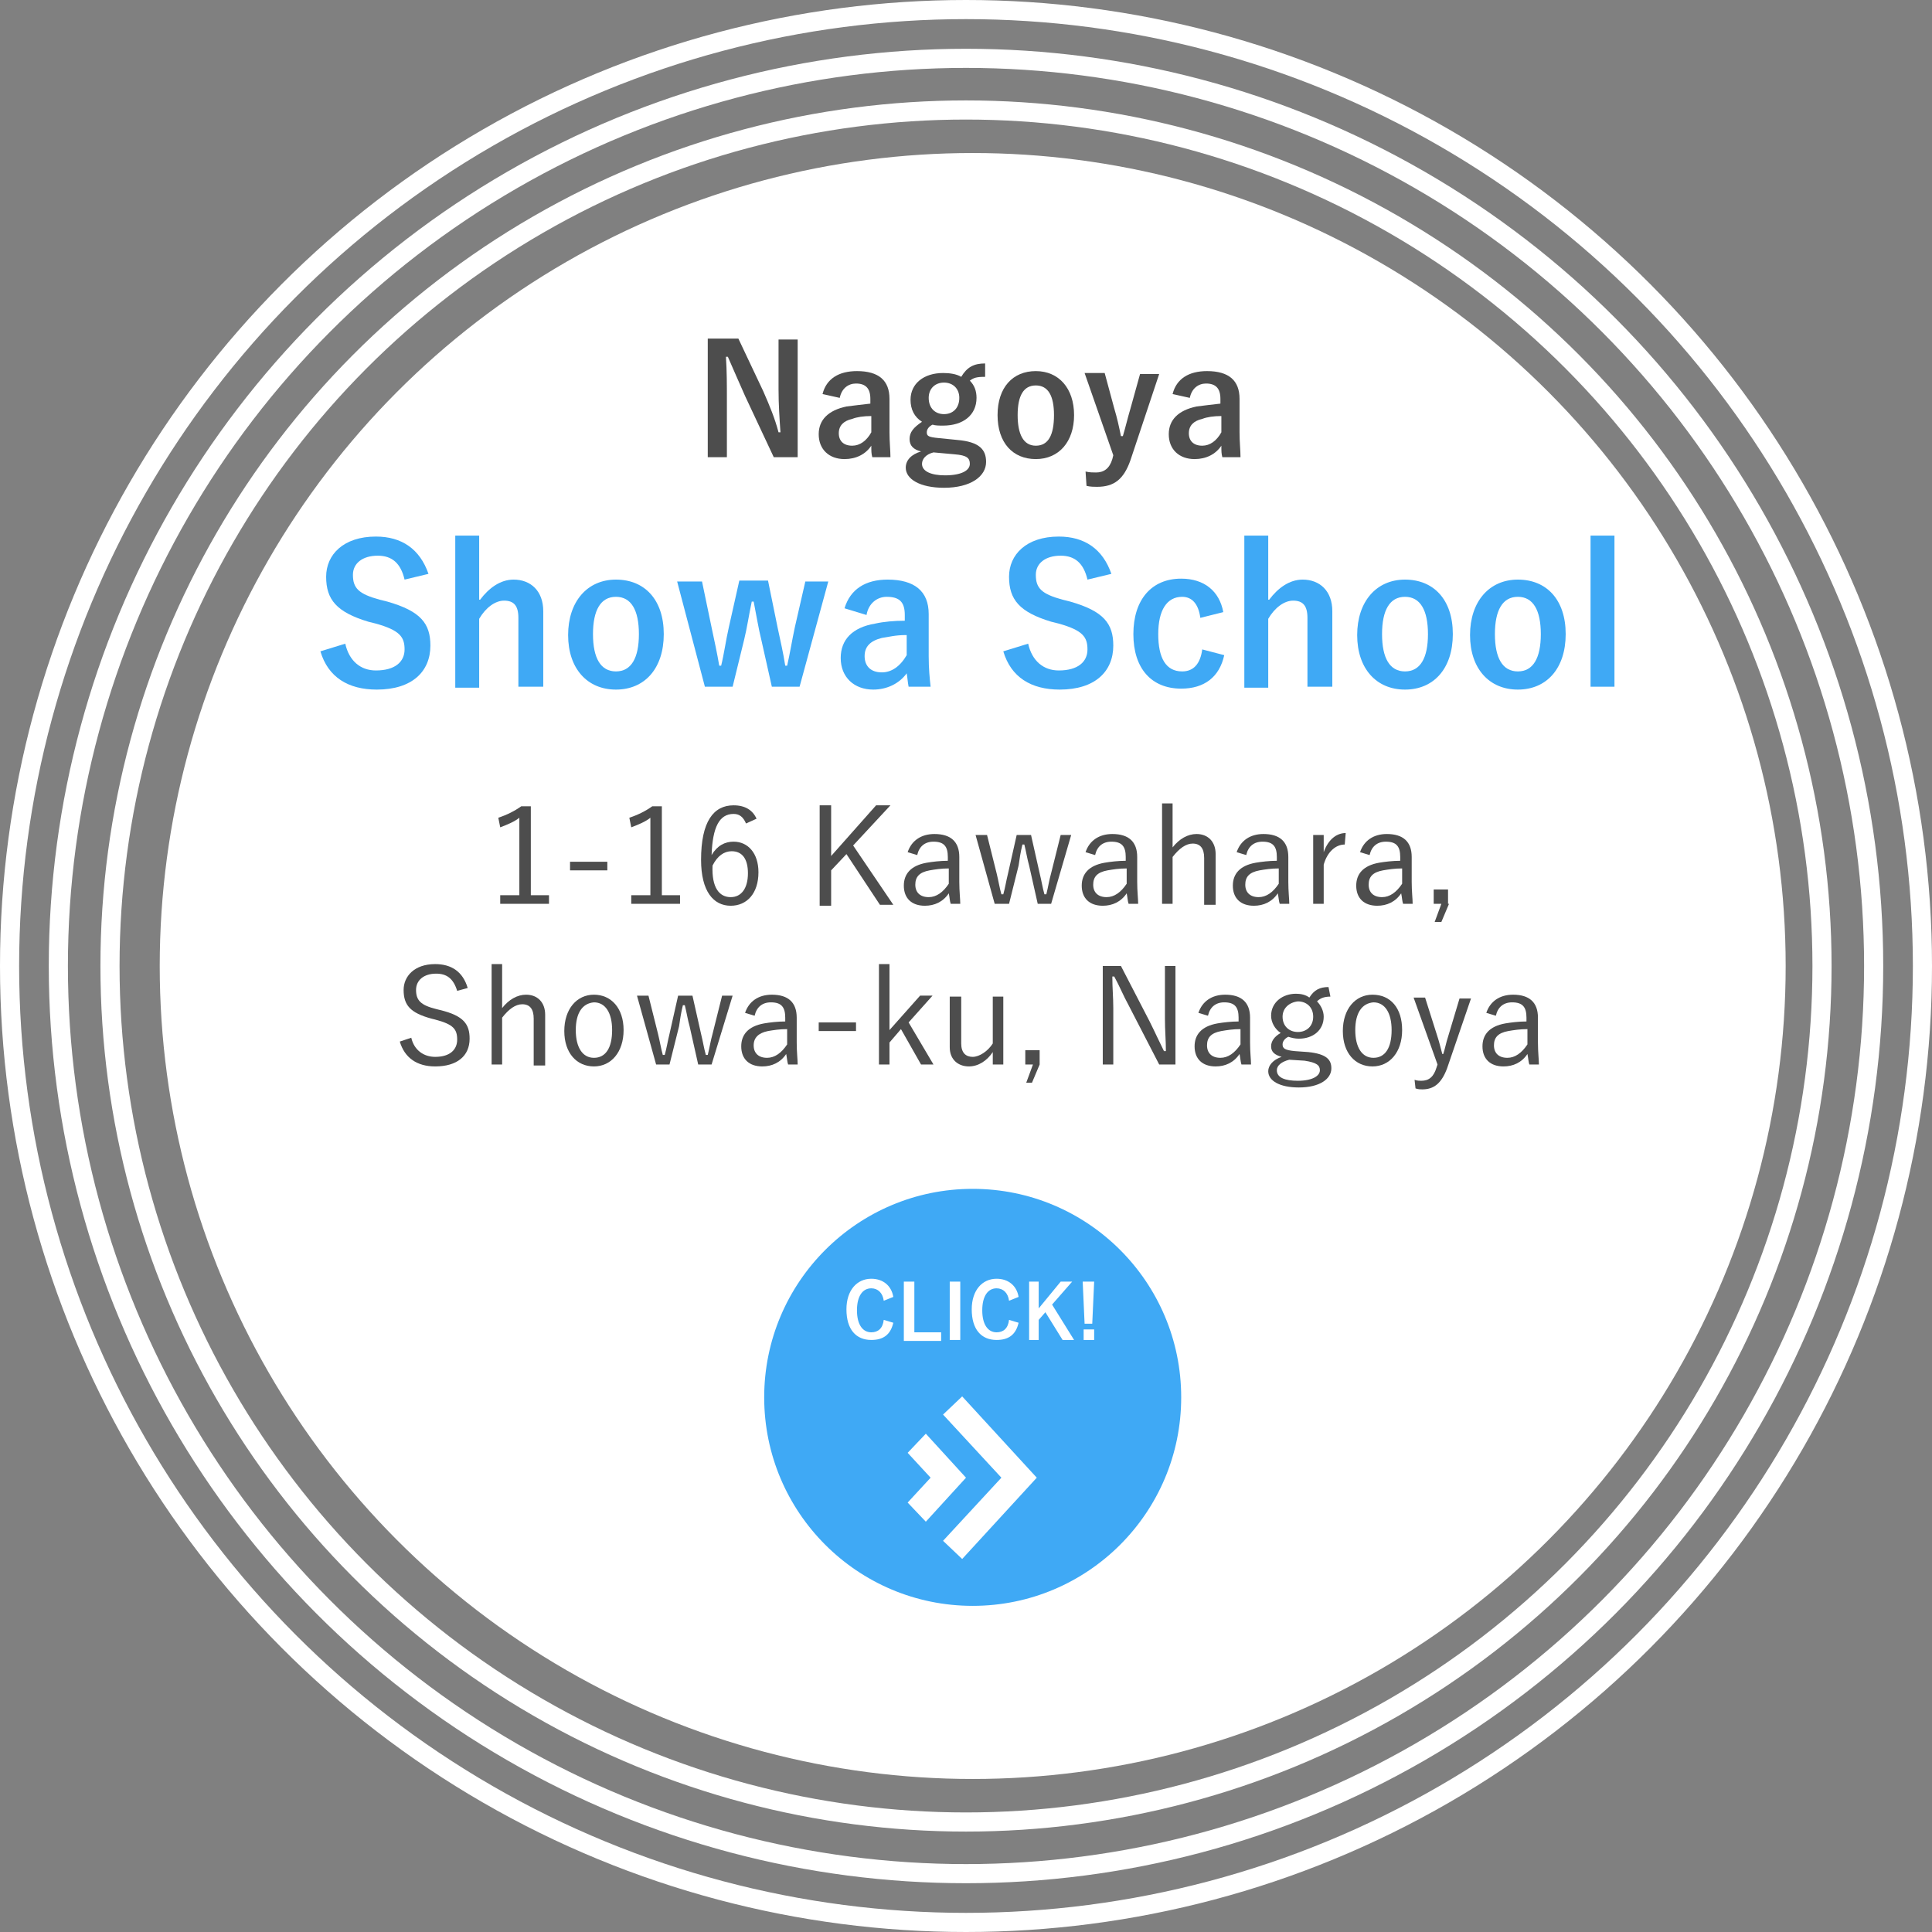 <?xml version="1.0" encoding="utf-8"?>
<!-- Generator: Adobe Illustrator 23.0.2, SVG Export Plug-In . SVG Version: 6.00 Build 0)  -->
<svg version="1.1" id="レイヤー_1" xmlns="http://www.w3.org/2000/svg" xmlns:xlink="http://www.w3.org/1999/xlink" x="0px"
	 y="0px" viewBox="0 0 202 202" style="enable-background:new 0 0 202 202;" xml:space="preserve">
<rect x="0" y="0" width="202" height="202" fill="#808080" stroke="none"/>
<style type="text/css">
	.st0{fill:none;stroke:#FFFFFF;stroke-width:2;stroke-miterlimit:10;}
	.st1{fill:#FFFFFF;}
	.st2{fill:#4D4D4D;}
	.st3{fill:#3FA9F5;}
</style>
<g>
	<g>
		<circle class="st0" cx="101" cy="101" r="100"/>
		<circle class="st0" cx="101" cy="101" r="94.9"/>
		<circle class="st0" cx="101" cy="101" r="89.5"/>
	</g>
	<circle class="st1" cx="101.7" cy="101" r="85"/>
	<g>
		<g>
			<path class="st2" d="M83.5,47.8h-2.6l-3-6.4c-0.7-1.6-1.2-2.7-1.8-4.1h-0.2c0.1,1.5,0.1,2.9,0.1,4.5v6h-2V35.4h3.2l2.6,5.5
				c0.7,1.6,1.2,2.8,1.6,4.3h0.2c-0.1-1.5-0.2-2.9-0.2-4.5v-5.2h2V47.8z"/>
			<path class="st2" d="M86,41.2c0.4-1.6,1.7-2.4,3.6-2.4c2.3,0,3.4,1,3.4,2.9v3.5c0,1,0.1,1.9,0.1,2.6h-1.9
				c-0.1-0.4-0.1-0.6-0.1-1.2c-0.6,0.9-1.6,1.4-2.8,1.4c-1.6,0-2.7-1-2.7-2.6c0-1.5,1-2.5,2.9-2.9c0.8-0.1,1.6-0.2,2.5-0.3v-0.5
				c0-1.1-0.5-1.6-1.5-1.6c-0.8,0-1.5,0.5-1.7,1.5L86,41.2z M91.1,43.5c-0.8,0-1.5,0.1-2,0.3c-0.9,0.2-1.4,0.7-1.4,1.5
				c0,0.8,0.5,1.3,1.4,1.3c0.8,0,1.5-0.5,2-1.4V43.5z"/>
			<path class="st2" d="M103,39.4c-0.9,0-1.2,0.1-1.6,0.4c0.5,0.5,0.7,1.1,0.7,1.8c0,1.8-1.4,2.9-3.5,2.9c-0.4,0-0.8,0-1.1-0.1
				c-0.4,0.2-0.6,0.5-0.6,0.8c0,0.4,0.2,0.5,1.2,0.6l2,0.2c2.3,0.2,3,1,3,2.3c0,1.5-1.6,2.7-4.4,2.7c-2.5,0-4-0.9-4-2.1
				c0-0.8,0.6-1.4,1.6-1.7c-0.8-0.2-1.2-0.6-1.2-1.3c0-0.7,0.4-1.2,1.3-1.8c-0.8-0.5-1.2-1.3-1.2-2.3c0-1.7,1.4-2.8,3.4-2.8
				c0.7,0,1.4,0.1,1.9,0.4c0.6-1,1.3-1.4,2.5-1.4L103,39.4z M97.6,47.3c-0.8,0.2-1.2,0.7-1.2,1.2c0,0.8,1,1.2,2.4,1.2
				c1.7,0,2.6-0.5,2.6-1.2c0-0.6-0.3-0.9-1.6-1L97.6,47.3z M97.1,41.6c0,1.1,0.7,1.7,1.6,1.7c0.9,0,1.6-0.6,1.6-1.7
				c0-1-0.7-1.6-1.6-1.6C97.8,40,97.1,40.6,97.1,41.6z"/>
			<path class="st2" d="M112.3,43.4c0,2.8-1.6,4.6-4,4.6c-2.4,0-4-1.7-4-4.6s1.6-4.6,4-4.6C110.7,38.8,112.3,40.6,112.3,43.4z
				 M106.4,43.4c0,2,0.6,3.2,1.9,3.2c1.3,0,1.9-1.1,1.9-3.2c0-2-0.6-3.1-1.9-3.1S106.4,41.4,106.4,43.4z"/>
			<path class="st2" d="M118.2,48.1c-0.7,2-1.7,2.8-3.5,2.8c-0.3,0-0.7,0-1.1-0.1l-0.1-1.5c0.4,0.1,0.8,0.1,1.1,0.1
				c0.8,0,1.4-0.4,1.7-1.4l0.1-0.4l-3-8.6h2.1l1,3.7c0.3,1,0.5,1.9,0.7,2.9h0.2c0.3-1,0.5-1.9,0.8-2.9l1-3.6h2L118.2,48.1z"/>
			<path class="st2" d="M122.6,41.2c0.4-1.6,1.7-2.4,3.6-2.4c2.3,0,3.4,1,3.4,2.9v3.5c0,1,0.1,1.9,0.1,2.6h-1.9
				c-0.1-0.4-0.1-0.6-0.1-1.2c-0.6,0.9-1.6,1.4-2.8,1.4c-1.6,0-2.7-1-2.7-2.6c0-1.5,1-2.5,2.9-2.9c0.8-0.1,1.6-0.2,2.5-0.3v-0.5
				c0-1.1-0.5-1.6-1.5-1.6c-0.8,0-1.5,0.5-1.7,1.5L122.6,41.2z M127.7,43.5c-0.8,0-1.5,0.1-2,0.3c-0.9,0.2-1.4,0.7-1.4,1.5
				c0,0.8,0.5,1.3,1.4,1.3c0.8,0,1.5-0.5,2-1.4V43.5z"/>
			<path class="st3" d="M42.3,60.6c-0.4-1.7-1.3-2.5-2.8-2.5c-1.6,0-2.6,0.8-2.6,2c0,1.4,0.6,2,2.8,2.6l0.8,0.2
				c3.5,1,4.5,2.3,4.5,4.6c0,2.7-1.9,4.6-5.6,4.6c-3,0-5.1-1.3-5.9-4l2.6-0.8c0.4,1.8,1.6,2.8,3.2,2.8c2,0,3-0.9,3-2.2
				c0-1.3-0.5-2-3-2.7l-0.8-0.2c-3.3-1-4.4-2.3-4.4-4.7c0-2.3,1.8-4.2,5.2-4.2c2.7,0,4.6,1.3,5.5,3.9L42.3,60.6z"/>
			<path class="st3" d="M50.2,62.7c0.9-1.2,2.1-2.1,3.5-2.1c1.8,0,3.1,1.2,3.1,3.3v7.9h-2.6v-7.2c0-1.3-0.5-1.8-1.5-1.8
				c-0.9,0-1.9,0.7-2.6,1.9v7.2h-2.5V56h2.5V62.7z"/>
			<path class="st3" d="M69.4,66.3c0,3.6-2,5.8-5,5.8c-3,0-5-2.2-5-5.7s2-5.8,5-5.8C67.4,60.6,69.4,62.7,69.4,66.3z M62,66.3
				c0,2.5,0.8,3.9,2.4,3.9c1.6,0,2.4-1.4,2.4-3.9c0-2.5-0.8-3.9-2.4-3.9C62.8,62.4,62,63.8,62,66.3z"/>
			<path class="st3" d="M83.6,71.8h-2.9l-1.1-4.9c-0.3-1.2-0.5-2.5-0.8-4h-0.2c-0.3,1.4-0.5,2.8-0.8,4l-1.2,4.9h-2.9l-2.9-11h2.6
				l1,4.8c0.3,1.4,0.6,2.8,0.8,4h0.2c0.3-1.2,0.5-2.7,0.8-4l1.1-4.9h3l1,4.9c0.3,1.4,0.6,2.7,0.8,4h0.2c0.3-1.3,0.5-2.6,0.8-4
				l1.1-4.8h2.4L83.6,71.8z"/>
			<path class="st3" d="M88.3,63.6c0.6-2,2.2-3,4.5-3c2.8,0,4.3,1.2,4.3,3.6v4.4c0,1.3,0.1,2.3,0.2,3.2H95c-0.1-0.5-0.1-0.8-0.2-1.4
				c-0.8,1.1-2.1,1.7-3.5,1.7c-2,0-3.4-1.3-3.4-3.3c0-1.9,1.2-3.2,3.6-3.6c0.9-0.2,2-0.3,3.1-0.3v-0.6c0-1.4-0.6-1.9-1.9-1.9
				c-1,0-1.9,0.7-2.1,1.9L88.3,63.6z M94.7,66.4c-1.1,0-1.8,0.2-2.5,0.3c-1.2,0.3-1.8,0.9-1.8,1.9c0,1,0.6,1.7,1.8,1.7
				c1,0,1.9-0.6,2.6-1.8V66.4z"/>
			<path class="st3" d="M113.7,60.6c-0.4-1.7-1.3-2.5-2.8-2.5c-1.6,0-2.6,0.8-2.6,2c0,1.4,0.6,2,2.8,2.6l0.8,0.2
				c3.5,1,4.5,2.3,4.5,4.6c0,2.7-1.9,4.6-5.6,4.6c-3,0-5.1-1.3-5.9-4l2.6-0.8c0.4,1.8,1.6,2.8,3.2,2.8c2,0,3-0.9,3-2.2
				c0-1.3-0.5-2-3-2.7l-0.8-0.2c-3.3-1-4.4-2.3-4.4-4.7c0-2.3,1.8-4.2,5.2-4.2c2.7,0,4.6,1.3,5.5,3.9L113.7,60.6z"/>
			<path class="st3" d="M125.5,64.6c-0.2-1.5-0.9-2.2-1.9-2.2c-1.6,0-2.5,1.4-2.5,3.9c0,2.5,0.8,3.9,2.5,3.9c1.2,0,1.9-0.8,2.1-2.3
				l2.3,0.6c-0.5,2.3-2.1,3.5-4.5,3.5c-3.1,0-5-2.1-5-5.7c0-3.6,1.9-5.8,5-5.8c2.4,0,4,1.3,4.4,3.5L125.5,64.6z"/>
			<path class="st3" d="M132.7,62.7c0.9-1.2,2.1-2.1,3.5-2.1c1.8,0,3.1,1.2,3.1,3.3v7.9h-2.6v-7.2c0-1.3-0.5-1.8-1.5-1.8
				c-0.9,0-1.9,0.7-2.6,1.9v7.2h-2.5V56h2.5V62.7z"/>
			<path class="st3" d="M151.9,66.3c0,3.6-2,5.8-5,5.8c-3,0-5-2.2-5-5.7s2-5.8,5-5.8C149.9,60.6,151.9,62.7,151.9,66.3z M144.5,66.3
				c0,2.5,0.8,3.9,2.4,3.9c1.6,0,2.4-1.4,2.4-3.9c0-2.5-0.8-3.9-2.4-3.9S144.5,63.8,144.5,66.3z"/>
			<path class="st3" d="M163.7,66.3c0,3.6-2,5.8-5,5.8c-3,0-5-2.2-5-5.7s2-5.8,5-5.8C161.7,60.6,163.7,62.7,163.7,66.3z M156.3,66.3
				c0,2.5,0.8,3.9,2.4,3.9c1.6,0,2.4-1.4,2.4-3.9c0-2.5-0.8-3.9-2.4-3.9S156.3,63.8,156.3,66.3z"/>
			<path class="st3" d="M168.8,71.8h-2.5V56h2.5V71.8z"/>
		</g>
	</g>
	<g>
		<g>
			<path class="st2" d="M55.5,93.6h1.9v0.9h-5.1v-0.9h2v-8.1c-0.5,0.4-1.2,0.7-2,1l-0.2-1c0.9-0.3,1.7-0.7,2.4-1.2h1V93.6z"/>
			<path class="st2" d="M63.5,91h-3.9v-0.9h3.9V91z"/>
			<path class="st2" d="M69.2,93.6h1.9v0.9h-5.1v-0.9h2v-8.1c-0.5,0.4-1.2,0.7-2,1l-0.2-1c0.9-0.3,1.7-0.7,2.4-1.2h1V93.6z"/>
			<path class="st2" d="M78,86.1c-0.3-0.7-0.7-1-1.3-1c-1.5,0-2.2,1.4-2.3,4.3c0.6-1,1.4-1.4,2.3-1.4c1.5,0,2.6,1.2,2.6,3.2
				c0,2.2-1.2,3.5-2.9,3.5c-1.8,0-3.1-1.5-3.1-4.8c0-4,1.3-5.7,3.4-5.7c1.2,0,2,0.5,2.4,1.4L78,86.1z M76.4,93.8
				c1.1,0,1.8-0.9,1.8-2.5c0-1.5-0.6-2.3-1.7-2.3c-0.8,0-1.5,0.5-2,1.5C74.4,92.8,75.2,93.8,76.4,93.8z"/>
			<path class="st2" d="M89.2,88.4l4.2,6.2h-1.4l-3.5-5.3l-1.6,1.7v3.7h-1.2V84.2h1.2v5.3l4.7-5.3h1.5L89.2,88.4z"/>
			<path class="st2" d="M94.9,89.1c0.4-1.2,1.4-1.9,2.8-1.9c1.7,0,2.6,0.8,2.6,2.4v2.6c0,1,0.1,1.8,0.1,2.3h-1
				c-0.1-0.3-0.1-0.6-0.2-1.1c-0.6,0.9-1.5,1.3-2.5,1.3c-1.4,0-2.2-0.8-2.2-2.1c0-1.2,0.7-2.1,2.4-2.4c0.6-0.1,1.4-0.2,2.2-0.2v-0.4
				c0-1.1-0.4-1.6-1.5-1.6c-0.9,0-1.5,0.5-1.7,1.4L94.9,89.1z M99.2,90.8c-0.8,0-1.4,0.1-2,0.2c-1.1,0.2-1.5,0.7-1.5,1.5
				c0,0.8,0.5,1.3,1.4,1.3c0.8,0,1.5-0.5,2.1-1.4V90.8z"/>
			<path class="st2" d="M109.9,94.5h-1.4l-0.9-4c-0.2-0.7-0.3-1.4-0.5-2.2h-0.2c-0.2,0.8-0.3,1.5-0.4,2.2l-1,4H104l-2-7.2h1.2l1,4
				c0.2,0.8,0.3,1.5,0.5,2.2h0.2c0.2-0.7,0.3-1.4,0.5-2.2l0.9-4h1.5l0.9,4c0.2,0.8,0.3,1.5,0.5,2.2h0.2c0.2-0.8,0.3-1.5,0.5-2.2l1-4
				h1.1L109.9,94.5z"/>
			<path class="st2" d="M113.5,89.1c0.4-1.2,1.4-1.9,2.8-1.9c1.7,0,2.6,0.8,2.6,2.4v2.6c0,1,0.1,1.8,0.1,2.3h-1
				c-0.1-0.3-0.1-0.6-0.2-1.1c-0.6,0.9-1.5,1.3-2.5,1.3c-1.4,0-2.2-0.8-2.2-2.1c0-1.2,0.7-2.1,2.4-2.4c0.6-0.1,1.4-0.2,2.2-0.2v-0.4
				c0-1.1-0.4-1.6-1.5-1.6c-0.9,0-1.5,0.5-1.7,1.4L113.5,89.1z M117.8,90.8c-0.8,0-1.4,0.1-2,0.2c-1.1,0.2-1.5,0.7-1.5,1.5
				c0,0.8,0.5,1.3,1.4,1.3c0.8,0,1.5-0.5,2.1-1.4V90.8z"/>
			<path class="st2" d="M122.6,88.6c0.7-0.9,1.6-1.4,2.5-1.4c1.2,0,2,0.8,2,2.1v5.3h-1.2v-4.9c0-1-0.4-1.5-1.2-1.5
				c-0.7,0-1.4,0.5-2.1,1.4v4.9h-1.1V84h1.1V88.6z"/>
			<path class="st2" d="M129.3,89.1c0.4-1.2,1.4-1.9,2.8-1.9c1.7,0,2.6,0.8,2.6,2.4v2.6c0,1,0.1,1.8,0.1,2.3h-1
				c-0.1-0.3-0.1-0.6-0.2-1.1c-0.6,0.9-1.5,1.3-2.5,1.3c-1.4,0-2.2-0.8-2.2-2.1c0-1.2,0.7-2.1,2.4-2.4c0.6-0.1,1.4-0.2,2.2-0.2v-0.4
				c0-1.1-0.4-1.6-1.5-1.6c-0.9,0-1.5,0.5-1.7,1.4L129.3,89.1z M133.7,90.8c-0.8,0-1.4,0.1-2,0.2c-1.1,0.2-1.5,0.7-1.5,1.5
				c0,0.8,0.5,1.3,1.4,1.3c0.8,0,1.5-0.5,2.1-1.4V90.8z"/>
			<path class="st2" d="M140.6,88.3c-0.9,0-1.8,0.7-2.2,2.1v4.1h-1.1v-7.2h1.1v1.8c0.5-1.4,1.4-2,2.3-2L140.6,88.3z"/>
			<path class="st2" d="M142.2,89.1c0.4-1.2,1.4-1.9,2.8-1.9c1.7,0,2.6,0.8,2.6,2.4v2.6c0,1,0.1,1.8,0.1,2.3h-1
				c-0.1-0.3-0.1-0.6-0.2-1.1c-0.6,0.9-1.5,1.3-2.5,1.3c-1.4,0-2.2-0.8-2.2-2.1c0-1.2,0.7-2.1,2.4-2.4c0.6-0.1,1.4-0.2,2.2-0.2v-0.4
				c0-1.1-0.4-1.6-1.5-1.6c-0.9,0-1.5,0.5-1.7,1.4L142.2,89.1z M146.6,90.8c-0.8,0-1.4,0.1-2,0.2c-1.1,0.2-1.5,0.7-1.5,1.5
				c0,0.8,0.5,1.3,1.4,1.3c0.8,0,1.5-0.5,2.1-1.4V90.8z"/>
			<path class="st2" d="M151.5,94.5l-0.8,1.9H150l0.7-1.9h-0.8V93h1.5V94.5z"/>
			<path class="st2" d="M47.8,103.6c-0.4-1.3-1.1-1.8-2.2-1.8c-1.3,0-2.1,0.7-2.1,1.7c0,1.1,0.5,1.6,2.1,2l0.4,0.1
				c2.5,0.6,3.1,1.5,3.1,3c0,1.8-1.3,2.9-3.6,2.9c-1.9,0-3.2-0.9-3.7-2.6l1.2-0.4c0.3,1.3,1.3,2,2.5,2c1.6,0,2.3-0.8,2.3-1.8
				c0-1.1-0.4-1.6-2.3-2.1l-0.4-0.1c-2.2-0.6-2.9-1.4-2.9-3c0-1.4,1.1-2.7,3.3-2.7c1.7,0,2.9,0.8,3.4,2.5L47.8,103.6z"/>
			<path class="st2" d="M52.5,105.4c0.7-0.9,1.6-1.4,2.5-1.4c1.2,0,2,0.8,2,2.1v5.3h-1.2v-4.9c0-1-0.4-1.5-1.2-1.5
				c-0.7,0-1.4,0.5-2.1,1.4v4.9h-1.1v-10.5h1.1V105.4z"/>
			<path class="st2" d="M65.2,107.7c0,2.3-1.3,3.8-3.1,3.8c-1.8,0-3.1-1.4-3.1-3.7c0-2.3,1.3-3.8,3.1-3.8
				C63.9,104,65.2,105.4,65.2,107.7z M60.2,107.7c0,1.8,0.7,2.9,1.9,2.9c1.2,0,1.9-1,1.9-2.9c0-1.8-0.7-2.9-1.9-2.9
				C60.9,104.9,60.2,105.9,60.2,107.7z"/>
			<path class="st2" d="M74.4,111.3h-1.4l-0.9-4c-0.2-0.7-0.3-1.4-0.5-2.2h-0.2c-0.2,0.8-0.3,1.5-0.4,2.2l-1,4h-1.4l-2-7.2h1.2l1,4
				c0.2,0.8,0.3,1.5,0.5,2.2h0.2c0.2-0.7,0.3-1.4,0.5-2.2l0.9-4h1.5l0.9,4c0.2,0.8,0.3,1.5,0.5,2.2h0.2c0.2-0.8,0.3-1.5,0.5-2.2l1-4
				h1.1L74.4,111.3z"/>
			<path class="st2" d="M77.9,105.9c0.4-1.2,1.4-1.9,2.8-1.9c1.7,0,2.6,0.8,2.6,2.4v2.6c0,1,0.1,1.8,0.1,2.3h-1
				c-0.1-0.3-0.1-0.6-0.2-1.1c-0.6,0.9-1.5,1.3-2.5,1.3c-1.4,0-2.2-0.8-2.2-2.1c0-1.2,0.7-2.1,2.4-2.4c0.6-0.1,1.4-0.2,2.2-0.2v-0.4
				c0-1.1-0.4-1.6-1.5-1.6c-0.9,0-1.5,0.5-1.7,1.4L77.9,105.9z M82.3,107.6c-0.8,0-1.4,0.1-2,0.2c-1,0.2-1.5,0.7-1.5,1.5
				c0,0.8,0.5,1.3,1.4,1.3c0.8,0,1.5-0.5,2.1-1.4V107.6z"/>
			<path class="st2" d="M89.5,107.8h-3.9v-0.9h3.9V107.8z"/>
			<path class="st2" d="M95,106.9l2.6,4.4h-1.3l-2.1-3.7L93,109v2.3h-1.1v-10.5H93v6.9l3.2-3.6h1.3L95,106.9z"/>
			<path class="st2" d="M104.9,111.3h-1.1V110c-0.6,0.9-1.5,1.5-2.5,1.5c-1.1,0-2-0.7-2-2v-5.3h1.2v4.9c0,1,0.5,1.4,1.2,1.4
				c0.7,0,1.6-0.6,2.1-1.4v-4.9h1.1V111.3z"/>
			<path class="st2" d="M108.7,111.3l-0.8,1.9h-0.6l0.7-1.9h-0.8v-1.5h1.5V111.3z"/>
			<path class="st2" d="M122.8,111.3h-1.6l-3.2-6.2c-0.6-1.1-0.9-1.9-1.5-3h-0.2c0,1.2,0.1,2.2,0.1,3.3v5.9h-1.1V101h1.9l3,5.8
				c0.6,1.2,1,2.1,1.5,3.1h0.2c0-1.1-0.1-2.2-0.1-3.4V101h1.1V111.3z"/>
			<path class="st2" d="M125.3,105.9c0.4-1.2,1.4-1.9,2.8-1.9c1.7,0,2.6,0.8,2.6,2.4v2.6c0,1,0.1,1.8,0.1,2.3h-1
				c-0.1-0.3-0.1-0.6-0.2-1.1c-0.6,0.9-1.5,1.3-2.5,1.3c-1.4,0-2.2-0.8-2.2-2.1c0-1.2,0.7-2.1,2.4-2.4c0.6-0.1,1.4-0.2,2.2-0.2v-0.4
				c0-1.1-0.4-1.6-1.5-1.6c-0.9,0-1.5,0.5-1.7,1.4L125.3,105.9z M129.7,107.6c-0.8,0-1.4,0.1-2,0.2c-1.1,0.2-1.5,0.7-1.5,1.5
				c0,0.8,0.5,1.3,1.4,1.3c0.8,0,1.5-0.5,2.1-1.4V107.6z"/>
			<path class="st2" d="M139.1,104.2c-0.7,0-1.1,0.2-1.4,0.5c0.4,0.4,0.7,1,0.7,1.6c0,1.4-1.1,2.3-2.6,2.3c-0.4,0-0.8-0.1-1.1-0.2
				c-0.4,0.2-0.6,0.5-0.6,0.8c0,0.4,0.2,0.6,1.3,0.7l1.4,0.1c1.9,0.2,2.4,0.8,2.4,1.7c0,1.1-1.2,2-3.4,2c-2,0-3.2-0.7-3.2-1.7
				c0-0.6,0.5-1.2,1.4-1.5c-0.7-0.2-1.1-0.5-1.1-1.1c0-0.5,0.3-1,1-1.4c-0.6-0.4-1-1.1-1-1.8c0-1.4,1.2-2.3,2.6-2.3
				c0.5,0,1,0.1,1.4,0.4c0.5-0.8,1.1-1.1,2-1.1L139.1,104.2z M134.8,110.8c-0.8,0.2-1.3,0.6-1.3,1.1c0,0.8,0.9,1.1,2.2,1.1
				c1.5,0,2.3-0.5,2.3-1.1c0-0.5-0.3-0.8-1.6-1L134.8,110.8z M134.1,106.3c0,1,0.7,1.6,1.6,1.6c0.9,0,1.6-0.6,1.6-1.6
				s-0.7-1.6-1.6-1.6C134.8,104.8,134.1,105.4,134.1,106.3z"/>
			<path class="st2" d="M146.6,107.7c0,2.3-1.3,3.8-3.1,3.8s-3.1-1.4-3.1-3.7c0-2.3,1.3-3.8,3.1-3.8
				C145.4,104,146.6,105.4,146.6,107.7z M141.7,107.7c0,1.8,0.7,2.9,1.9,2.9s1.9-1,1.9-2.9c0-1.8-0.7-2.9-1.9-2.9
				C142.4,104.9,141.7,105.9,141.7,107.7z"/>
			<path class="st2" d="M151.3,111.7c-0.6,1.6-1.4,2.2-2.6,2.2c-0.2,0-0.4,0-0.7-0.1l-0.1-0.9c0.3,0.1,0.5,0.1,0.7,0.1
				c0.8,0,1.3-0.4,1.6-1.4l0.1-0.3l-2.5-7h1.2l1.3,4.1c0.2,0.6,0.3,1.1,0.5,1.8h0.1c0.2-0.6,0.3-1.2,0.5-1.8l1.2-4h1.2L151.3,111.7z
				"/>
			<path class="st2" d="M155.4,105.9c0.4-1.2,1.4-1.9,2.8-1.9c1.7,0,2.6,0.8,2.6,2.4v2.6c0,1,0.1,1.8,0.1,2.3h-1
				c-0.1-0.3-0.1-0.6-0.2-1.1c-0.6,0.9-1.5,1.3-2.5,1.3c-1.4,0-2.2-0.8-2.2-2.1c0-1.2,0.7-2.1,2.4-2.4c0.6-0.1,1.4-0.2,2.2-0.2v-0.4
				c0-1.1-0.4-1.6-1.5-1.6c-0.9,0-1.5,0.5-1.7,1.4L155.4,105.9z M159.7,107.6c-0.8,0-1.4,0.1-2,0.2c-1.1,0.2-1.5,0.7-1.5,1.5
				c0,0.8,0.5,1.3,1.4,1.3c0.8,0,1.5-0.5,2.1-1.4V107.6z"/>
		</g>
	</g>
	<g>
		<circle class="st3" cx="101.7" cy="146.1" r="21.8"/>
		<g>
			<g>
				<path class="st1" d="M92.4,136c-0.1-0.8-0.6-1.3-1.3-1.3c-0.9,0-1.5,0.8-1.5,2.3c0,1.5,0.6,2.3,1.5,2.3c0.7,0,1.2-0.4,1.3-1.3
					l1,0.3c-0.3,1.3-1.1,1.8-2.3,1.8c-1.6,0-2.6-1.1-2.6-3.2c0-2,1.1-3.2,2.6-3.2c1.2,0,2.1,0.7,2.3,1.9L92.4,136z"/>
				<path class="st1" d="M95.5,139.3h2.9v0.9h-3.9V134h1.1V139.3z"/>
				<path class="st1" d="M100.4,140.1h-1.1V134h1.1V140.1z"/>
				<path class="st1" d="M105.5,136c-0.1-0.8-0.6-1.3-1.3-1.3c-0.9,0-1.5,0.8-1.5,2.3c0,1.5,0.6,2.3,1.5,2.3c0.7,0,1.2-0.4,1.3-1.3
					l1,0.3c-0.3,1.3-1.1,1.8-2.3,1.8c-1.6,0-2.6-1.1-2.6-3.2c0-2,1.1-3.2,2.6-3.2c1.2,0,2.1,0.7,2.3,1.9L105.5,136z"/>
				<path class="st1" d="M110,136.4l2.3,3.7h-1.2l-1.8-2.9l-0.7,0.8v2.1h-1V134h1v2.8l2.3-2.8h1.2L110,136.4z"/>
				<path class="st1" d="M114.2,138.4h-0.8l-0.2-4.4h1.2L114.2,138.4z M114.4,140.1h-1.1V139h1.1V140.1z"/>
			</g>
		</g>
		<g>
			<path class="st1" d="M100.6,146l-2,1.9l6.1,6.6l-6.1,6.6l2,1.9l7.8-8.5L100.6,146z M96.8,149.9l-1.9,2l2.4,2.6l-2.4,2.6l1.9,2
				l4.2-4.6L96.8,149.9z"/>
		</g>
	</g>
</g>
</svg>
